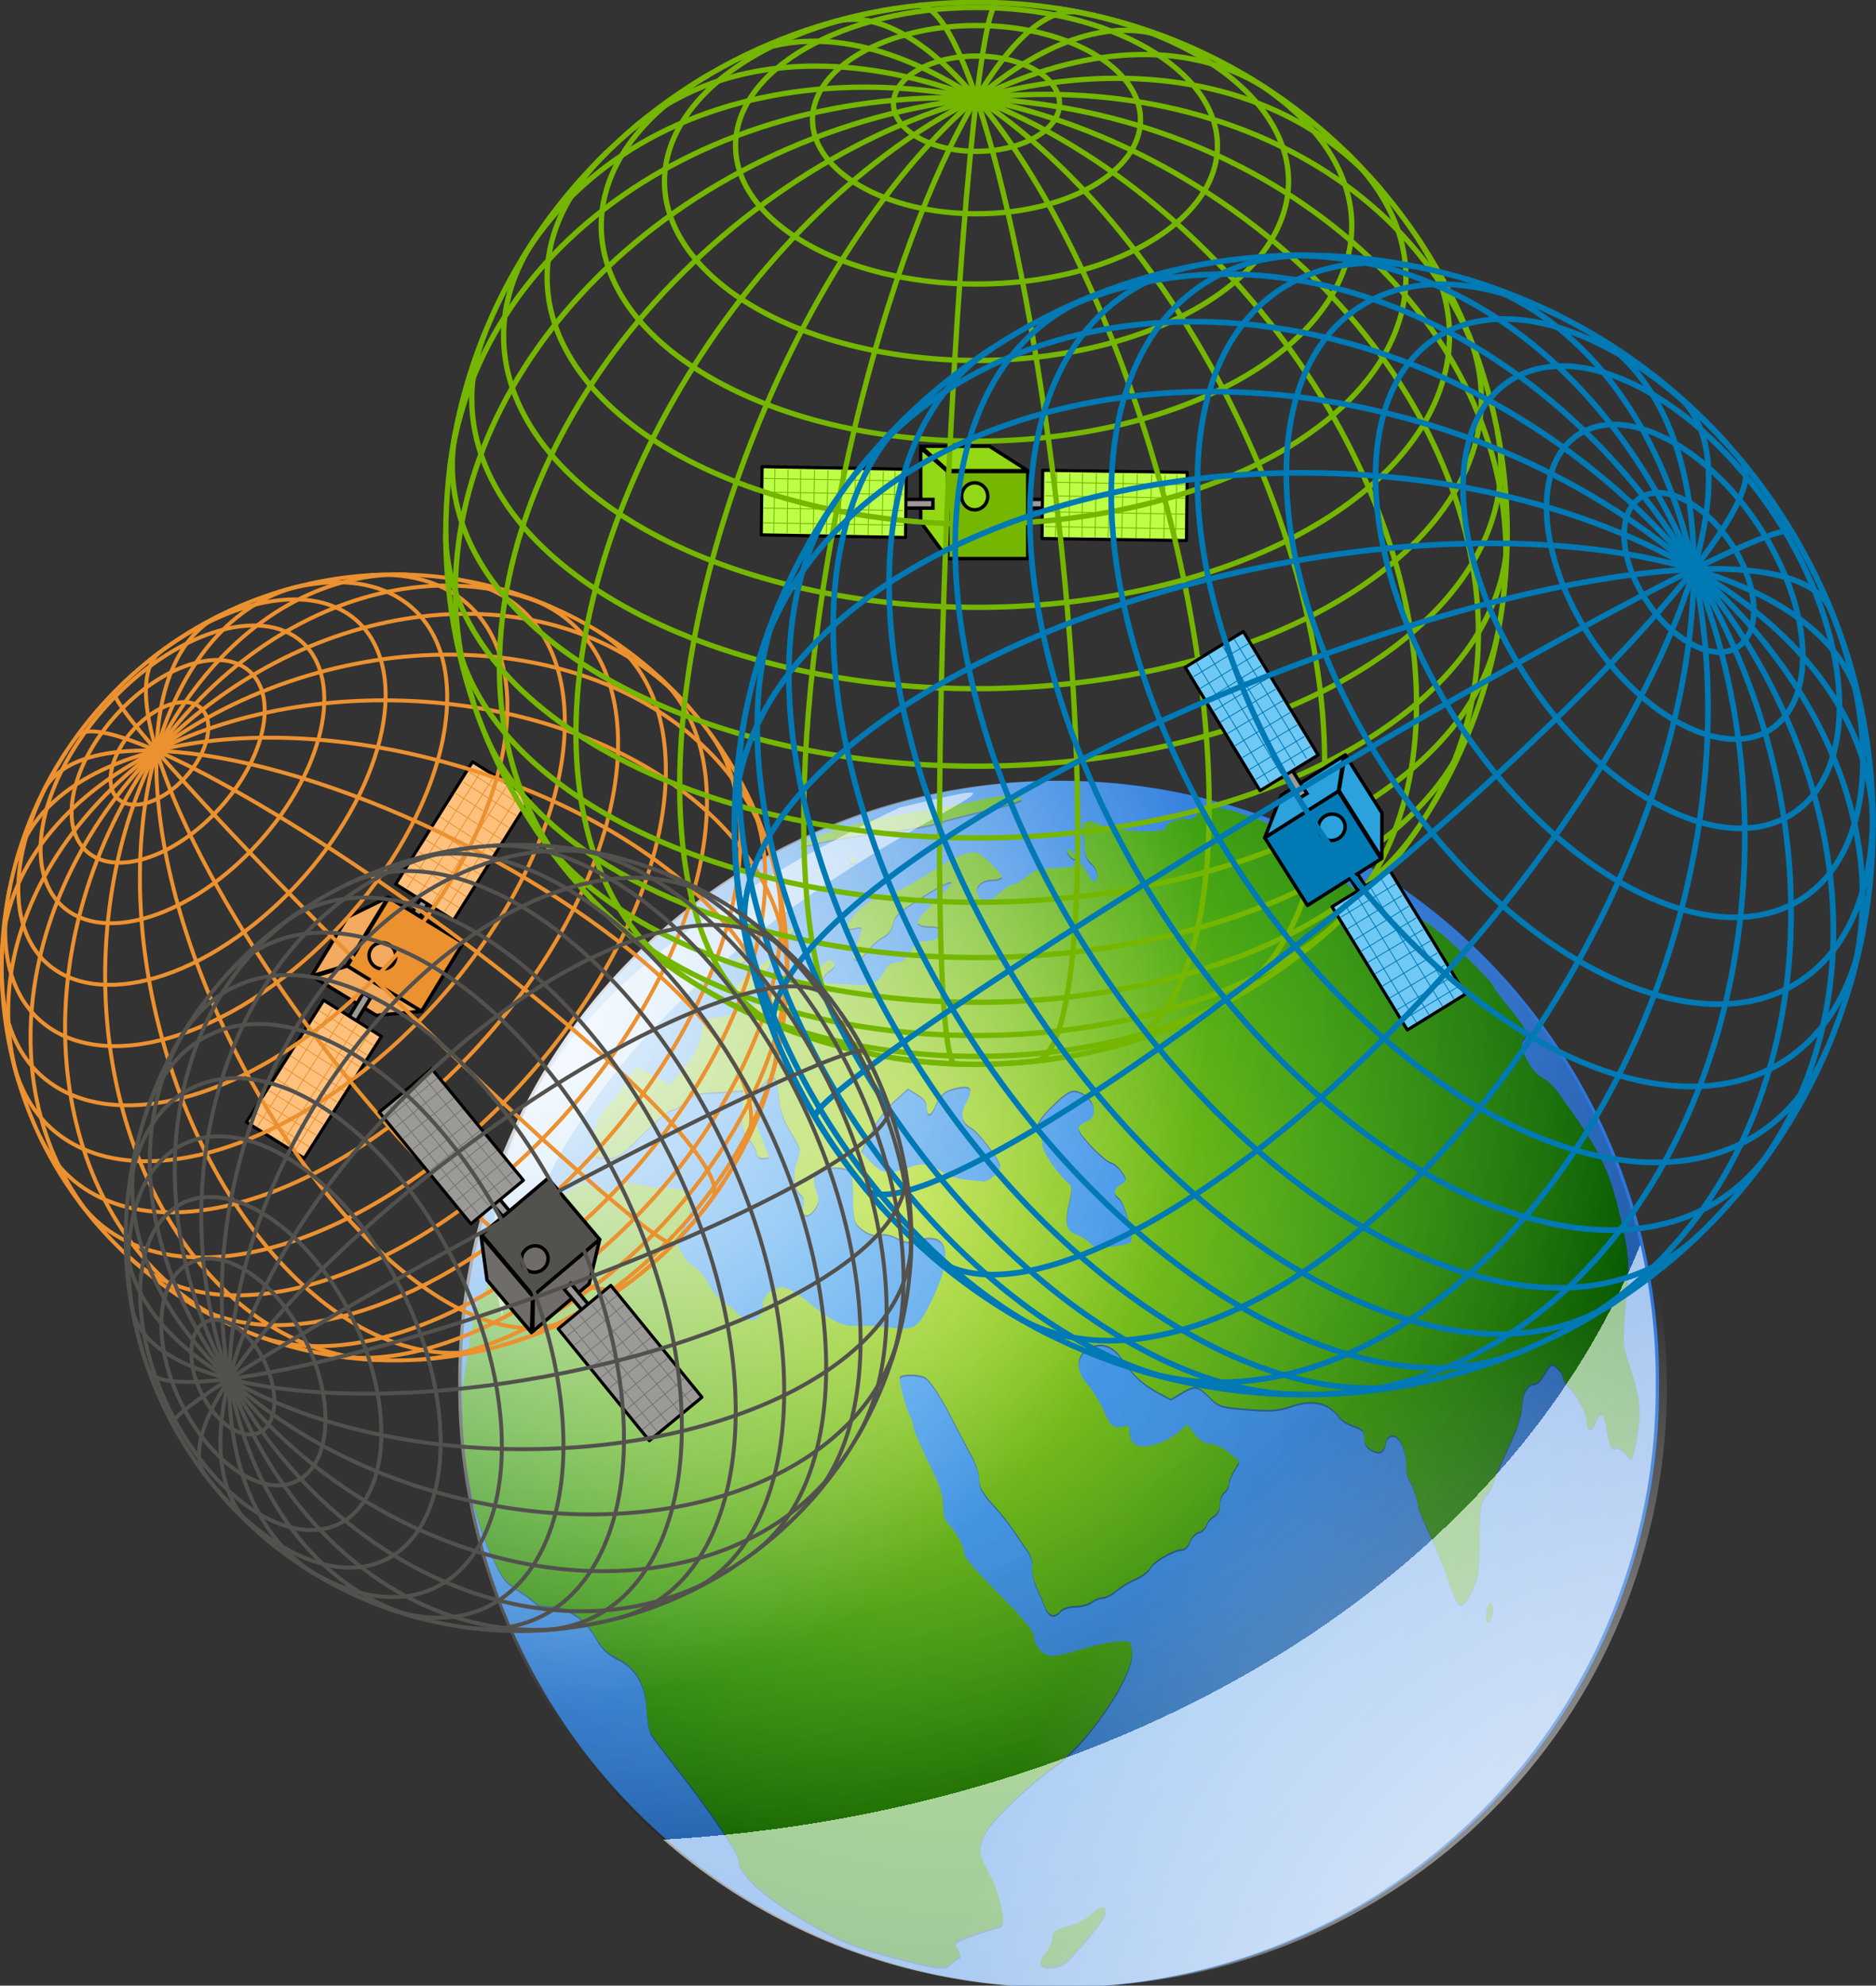 <svg xmlns="http://www.w3.org/2000/svg" viewBox="0 0 388.72 411.19"><rect x="0" y="0" width="388.72" height="411.19" fill="#333333" stroke="none"/><defs><radialGradient id="e" gradientUnits="userSpaceOnUse" cy="1677" cx="-90.184" gradientTransform="matrix(.467 1.46 -1.395 .446 2272.6 931.38)" r="199.13"><stop stop-color="#fff" offset="0"/><stop stop-opacity="0" stop-color="#fff" offset="1"/></radialGradient><radialGradient id="d" gradientUnits="userSpaceOnUse" cy="1673.2" cx="5.839" gradientTransform="matrix(-.109 1.475 -1.93 -.142 3255.9 1823.6)" r="199.13"><stop stop-opacity="0" stop-color="#fff" offset="0"/><stop stop-opacity="0" stop-color="#fff" offset=".5"/><stop stop-opacity=".216" offset="1"/><stop stop-opacity=".592" stop-color="#fff" offset="1"/></radialGradient><radialGradient id="c" gradientUnits="userSpaceOnUse" cy="1679.7" cx="13.846" gradientTransform="matrix(.199 1.196 -1.183 .197 1996.7 1257.6)" r="199.13"><stop stop-color="#fff" offset="0"/><stop stop-opacity="0" stop-color="#fff" offset="1"/></radialGradient><radialGradient id="b" gradientUnits="userSpaceOnUse" cy="1808.1" cx="65.333" gradientTransform="matrix(.5 1.467 -1.254 .427 2324.4 828.3)" r="195.95"><stop stop-color="#b0dc18" offset="0"/><stop stop-color="#3ea20c" offset=".562"/><stop stop-color="#006900" offset="1"/></radialGradient><radialGradient id="a" gradientUnits="userSpaceOnUse" cy="1737" cx="127.84" gradientTransform="matrix(1.105 1.228 -.868 .781 1473.1 172.79)" r="199.63"><stop stop-color="#41a0ee" offset="0"/><stop stop-color="#378be4" offset=".644"/><stop stop-color="#2d77db" offset="1"/></radialGradient></defs><path d="M399.58 1737.5a199.14 199.14 0 11-398.27 0 199.14 199.14 0 11398.27 0z" transform="translate(94.83 -795.837) scale(.623)" fill-rule="evenodd" fill="url(#a)"/><path d="M197.05 406.9c.48-.498 1.203-.996 1.596-1.12.523-.188.48-.686-.144-1.684-.722-1.121-.729-1.433-.018-1.87.71-.498 5.827-2.18 8.718-2.99 1.409-.374.194-6.295-2.262-10.969-2.1-4.05-2.162-4.3-1.415-6.855.592-1.994 2.076-3.926 6.145-7.852 2.954-2.867 6.824-6.108 8.607-7.292 6.618-4.238 16.726-18.945 16.321-23.806-.187-2.306-.224-2.306-2.686-2.181-2.524.187-4.013.498-10.395 2.368-2.68.748-3.851.81-4.81.312-1.49-.81-2.556-2.556-2.556-4.238 0-.686-3.066-4.238-7.167-8.289-3.938-3.926-7.167-7.603-7.167-8.226 0-1.496-1.589-4.55-3.147-6.107-.829-.81-1.215-2.057-1.215-3.927 0-1.744-.648-4.05-1.807-6.356-2.616-5.36-4.422-9.535-4.422-10.22 0-.375-.25-1.122-.553-1.746-.977-1.932-2.523-7.79-2.19-8.35.442-.686 3.815-.686 5.21.062 1.182.685 3.432 4.175 6.392 10.033.96 1.87 2.43 4.674 3.278 6.232.848 1.496 1.545 3.677 1.558 4.861.012 1.496.692 2.742 2.686 4.986 1.47 1.558 3.502 4.113 4.518 5.609 1.016 1.558 2.35 3.49 2.96 4.362.611.935.991 2.368.842 3.178s.236 2.68.853 4.051 1.421 3.303 1.789 4.238c.748 1.932 2.007 2.244 3.19.81.43-.56 1.796-.997 3.042-.997 1.24 0 2.804-.436 3.471-.935.66-.498 1.695-.872 2.287-.872s1.876-.686 2.848-1.496 2.792-1.932 4.045-2.43c1.259-.561 2.593-1.558 2.979-2.306.735-1.371 4.923-3.74 6.562-3.74.536 0 1.253-.747 1.59-1.62.336-.935 1.165-1.807 1.832-1.932.673-.187 1.39-.872 1.595-1.495.206-.686.916-1.496 1.577-1.87.76-.374 1.202-1.309 1.202-2.43 0-.935.424-2.12.935-2.493.517-.436.935-1.184.935-1.745 0-.499.492-1.745 1.09-2.742l1.091-1.87-2.181-1.807c-1.197-.997-2.929-1.807-3.845-1.807-1.128 0-2.181-.686-3.24-2.057l-1.571-1.994-1.446 1.37c-.792.749-2.48 1.808-3.752 2.307-4.2 1.745-6.712.997-6.712-1.995 0-1.246-.236-1.495-1.402-1.184-1.944.499-2.574-.062-4.113-3.552-.729-1.683-2.169-3.988-3.203-5.172-2.904-3.303-2.33-6.856 1.29-8.04 2.237-.685 4.206.25 6.095 2.992 2.243 3.24 4.007 4.86 7.304 6.668l2.542 1.37 2.132-1.246c2.848-1.744 3.377-1.682 5.84.748 1.993 1.995 2.392 2.12 7.932 2.555 4.556.374 6.444.25 8.625-.498 4.843-1.745 8.108-.997 10.433 2.181.43.561 1.757 1.371 2.96 1.807 1.789.561 2.175.997 2.175 2.43 0 1.185.48 1.933 1.57 2.556 1.714.872 2.53.436 2.898-1.558.125-.686.692-1.371 1.272-1.433 1.402-.312 2.985 2.866 2.985 5.92 0 1.371.193 2.617.43 2.867.536.56 2.044 4.798 2.056 5.858.007.374 1.047 2.929 2.312 5.609s3.048 7.104 3.958 9.846c1.022 3.054 1.994 4.986 2.53 4.986.48 0 1.54-1.434 2.362-3.116 1.309-2.742 1.508-4.113 1.558-10.657.056-6.73.2-7.665 1.464-9.223.773-.997 1.403-2.057 1.403-2.368s.94-2.618 2.081-5.11c2.935-6.295 3.69-8.476 3.87-11.156.168-2.555 1.172-4.175 2.562-4.175.486 0 1.464-.998 2.18-2.244 1.24-2.119 1.36-2.119 2.475-1.122.642.561 1.165 1.434 1.165 1.87 0 .498.623 1.496 1.384 2.243 1.813 1.808 3.602 5.36 3.602 7.167 0 1.87 1.128 1.807 1.87-.124.878-2.306 1.707-1.932 2.174 1.059.642 4.113.929 4.799 1.914 4.425.51-.187 1.427.311 2.1 1.121 1.427 1.745 1.589 1.496 2.511-4.424.742-4.799.418-7.541-1.639-13.648-1.62-4.861-1.608-4.425-.48-17.637.318-3.74.113-6.107-.953-10.906-2.711-12.277-4.17-15.33-13.586-28.355-.779-1.122-2.212-2.369-3.178-2.867-2.237-1.06-5.054-6.668-3.933-7.79 1.234-1.184.873-2.057-2.692-6.42-1.882-2.305-3.427-4.362-3.427-4.61 0-.686-7.996-8.726-11.174-11.218-4.469-3.553-9.566-6.357-10.838-6.045-1.626.436-3.558-.374-6.936-2.992-1.59-1.184-3.783-2.617-4.886-3.116-1.097-.56-2.48-1.807-3.066-2.867-.66-1.121-2.175-2.305-3.957-3.116-1.776-.747-2.923-1.745-3.222-2.492-.449-1.184-5.048-3.054-7.416-3.677-.748-.25-2.07-.873-4.076-1.247-2.991-.56-4.369-.997-5.964 1.247-.43.623-1.265.997-1.888.81-1.521-.374-4.506.81-4.506 1.807 0 1.309-10.912.81-13.468-.56-2.642-1.434-4.262-.749-3.683 1.495.237.935.418 2.555.4 3.49-.02 1.06.473 2.243 1.19 2.804 1.346 1.122 1.888 3.366.934 3.864-.33.125-.89-.25-1.246-.935-1.228-2.43-1.664-2.866-2.393-2.368-.405.25-2.512.499-4.674.561-3.166.125-4.3.499-5.808 1.745-1.035.873-2.269 1.62-2.749 1.62-.473 0-1.82.81-2.991 1.87-2.418 2.119-3.048 2.243-4.163.872-1.352-1.62.044-3.614 2.555-3.676 1.172 0 2.131-.312 2.131-.686 0-.312-1.171-1.683-2.605-2.991-2.48-2.244-2.723-2.306-4.985-1.683-1.309.374-4.761 2.181-7.678 4.113-2.911 1.932-6.136 3.677-7.164 3.864-2.937.56-6.239 2.43-8.023 4.55-2.067 2.43-2.091 3.365-.079 2.866 1.812-.498 1.892-.125.623 2.93-.514 1.246-.934 2.554-.934 2.866 0 1.309 1.825.623 3.122-1.247.736-.997 2.12-2.243 3.075-2.742a3.918 3.918 0 002.113-2.804c.354-1.745 1.03-2.368 6.721-5.92 2.952-1.87 5.064-2.867 5.37-2.556.187.187-1.403 1.995-3.534 4.051-2.135 2.057-3.7 4.051-3.481 4.363.219.374 1.363.685 2.54.685 1.689 0 2.144.25 2.144 1.184 0 1.247-1.153 1.932-3.415 1.932-.99 0-1.85.686-2.732 2.181-.927 1.558-1.724 2.182-2.85 2.182-1.11 0-1.846.498-2.544 1.87-1.216 2.367-2.911 3.053-6.874 2.741-1.696-.124-3.714-.249-4.485-.249-.771 0-1.402-.436-1.402-.873 0-.498.63-1.308 1.402-1.807 1.154-.81 1.26-1.122.595-1.807-.67-.686-1.146-.436-2.804 1.433-1.453 1.683-2.662 2.368-4.432 2.618-1.339.187-3.162 1.06-4.05 1.87-2.325 2.18-9.824 5.483-12.781 5.67-2.442.125-2.54.187-2.963 2.68-.533 3.116-1.69 5.297-4.545 8.6l-2.176 2.493-3.423-1.87c-1.882-.997-3.534-1.682-3.67-1.557-.136.187-1.029 1.558-1.984 3.116-.955 1.495-2.371 3.365-3.147 4.113-2.503 2.368-3.958 5.92-3.57 8.85.343 2.554.392 2.617 2.808 2.617 2.249 0 2.882-.437 7.385-4.986 2.71-2.742 5.406-4.986 5.994-4.986.587 0 1.873-.81 2.857-1.745 1.422-1.37 2.452-1.745 5.02-1.87 1.776-.062 4.07-.186 5.1-.31l1.869-.125-.212 4.05c-.188 3.677-.04 4.3 1.403 6.045.887 1.06 1.613 2.369 1.613 2.93s.518.997 1.247.997c.685 0 1.246-.125 1.246-.25 0-.062-.701-1.932-1.558-3.988-2.053-5.11-2.037-8.226.055-10.72 2.434-2.866 3.14-2.492 3.563 2.057.28 2.992.9 4.861 2.53 7.541 2.12 3.552 2.142 3.677 1.257 6.17-.986 2.804-.676 5.484.764 6.73.621.499.796 1.309.534 2.493-.492 2.244 1.101 2.493 2.492.374.77-1.184.806-1.807.206-3.428-1.2-3.178-.002-4.985 3.334-5.048 3.864 0 4.273.561 4.273 6.17 0 3.615.256 5.11.983 5.858 1.626 1.62 3.351 2.306 4.714 1.87.765-.25 2.129.062 3.353.685 1.786.997 2.408 1.06 4.605.374 6.34-1.87 7.275 3.49 2.32 13.337-2.496 4.985-3.35 5.484-7.995 4.923-2.161-.312-5.275-.436-6.918-.374-3.327.187-5.271-.748-10.902-5.36-1.812-1.433-3.924-2.617-4.691-2.617-2.2 0-4.165 1.683-4.165 3.615 0 3.303-2.782 4.3-5.171 1.807-.755-.81-2.14-1.932-3.079-2.493-.938-.623-2.288-2.243-2.999-3.614-.71-1.434-2.1-2.992-3.086-3.615-.987-.56-2.2-2.056-2.696-3.303-.846-2.119-.811-2.43.567-4.674 1.871-3.054 2.002-6.73.272-7.665-.68-.374-2.292-.623-3.584-.623-1.291.062-3.691-.25-5.333-.624-2.06-.56-3.225-.56-3.76-.124-2.017 1.682-3.995 1.932-6.238.685l-2.214-1.184-3.221 2.181c-3.632 2.43-4.795 3.74-6.806 7.728-1.436 2.804-3.492 4.986-4.803 4.986-1.102.062-4.214 4.611-6.78 10.033-.573 1.184-1.422 4.986-1.888 8.413s-1.377 8.164-1.442 10.595c-.28 10.407 1.412 23.058 5.73 32.593 2.405 5.297 2.819 5.983 5.787 7.915 1.784 1.122 3.43 2.368 3.66 2.742s1.563.685 2.963.685c3.548 0 7.26 2.493 9.38 6.232 1.271 2.306 2.458 3.428 4.752 4.612 3.814 1.932 5.716 5.422 5.946 10.906.086 2.057.553 4.238 1.037 4.923s2.985 3.989 5.556 7.292c7.243 9.348 12.464 17.138 12.464 18.633 0 3.179 7.005 8.975 18.095 14.895 3.739 2.056 7.811 3.49 13.71 5.048 9.398 2.43 10.906 2.617 12.165 1.37zm28.973-149.006c-.474-.561-1.795-1.434-2.942-1.87-2.318-.997-2.548-2.181-1.402-7.167.505-2.18.461-2.929-.18-3.427-2.138-1.683-5.478-6.544-5.478-7.977 0-.935-.28-1.807-.624-1.994-1.452-.935-.448-3.179 2.805-6.295 2.655-2.555 3.739-3.178 4.83-2.929 3.664.873 5.048 5.235 2.025 6.42-.854.31-1.546.934-1.533 1.37.037 1.184 5.104 6.481 6.65 6.98.722.187 1.807 1.122 2.405 2.057 1.047 1.62 1.04 1.682-.262 2.555-1.576 1.06-1.695 1.87-.399 2.866 1.172.81 3.148 8.351 2.394 9.1-.3.31-2.094.747-3.983.934-2.792.374-3.608.25-4.306-.623zm-26.075-13.274c-1.47-.125-3.683-.935-4.917-1.745-2.555-1.745-3.849-1.808-7.363-.561-3.707 1.308-4.84 1.122-7.157-1.247l-2.103-2.18 2.04-4.052c1.212-2.43 3.193-5.11 4.878-6.543l2.837-2.555 1.934 1.184c1.188.685 1.933 1.62 1.933 2.43 0 2.244.82 2.244 1.736.063 1.103-2.618 2.044-3.366 4.96-3.927 2.7-.436 3.005.312 1.372 3.49-1.147 2.181-.773 3.802 1.134 4.861 1.583.873 6.064 6.793 6.064 7.977s-2.356 3.303-3.584 3.179c-.598-.063-2.293-.25-3.764-.374zm20.061 162.592c1.652-.685 9.086-9.534 9.099-10.843.006-1.496-.823-1.371-3.135.56-1.09.935-3.29 2.057-4.88 2.431-2.517.623-2.916.935-3.097 2.555-.112.997-.773 2.368-1.464 3.116s-1.078 1.683-.848 2.057c.467.748 2.555.81 4.325.124zm89.249-72.727c.355-1.433-.025-2.742-.599-2.119-.635.748-.972 3.74-.423 3.74.342 0 .797-.748 1.022-1.621zM155.938 205.42c1.403-.934 3.999-5.172 3.999-6.606 0-.311-1.683.748-3.74 2.369-3.533 2.804-4.284 3.926-3.323 4.86.645.624 1.367.5 3.064-.623zm-.987-6.73c1.081-1.184 1.22-1.558.53-1.558-.515 0-1.594.685-2.4 1.558-1.08 1.122-1.218 1.558-.528 1.558.514 0 1.594-.748 2.398-1.558zm9.696-6.42c-.425-.435-4.087 3.366-4.087 4.239 0 .249 1.015-.499 2.257-1.683 1.24-1.184 2.064-2.306 1.83-2.555zm12.74-13.834c0-.374-.28-.623-.624-.623s-.623.249-.623.623c0 .311.28.623.623.623s.624-.312.624-.623zm44.867-1.558c-.436-.561-.94-.873-1.109-.686-.174.187.05.748.486 1.309.443.499.941.81 1.116.623.168-.187-.05-.748-.493-1.246zm-51.411-2.306c2.573-.623 6.942-1.246 15.58-2.368 2.742-.312 6.248-.997 7.787-1.496 1.546-.498 6.102-1.683 10.127-2.617 4.033-.935 7.323-1.932 7.323-2.182 0-.934-4.213-.997-7.765-.124-2.038.498-5.964 1.309-8.725 1.745-15.486 2.493-22.227 4.175-27.443 6.855-3.197 1.62-3.14 1.62 3.116.187z" opacity=".369"/><path d="M107.69 1950.9c.77-.8 1.93-1.6 2.56-1.8.84-.3.77-1.1-.23-2.7-1.16-1.8-1.17-2.3-.03-3 1.14-.8 9.35-3.5 13.99-4.8 2.26-.6.31-10.1-3.63-17.6-3.37-6.5-3.47-6.9-2.27-11 .95-3.2 3.33-6.3 9.86-12.6 4.74-4.6 10.95-9.8 13.81-11.7 10.62-6.8 26.84-30.4 26.19-38.2-.3-3.7-.36-3.7-4.31-3.5-4.05.3-6.44.8-16.68 3.8-4.3 1.2-6.18 1.3-7.72.5-2.39-1.3-4.1-4.1-4.1-6.8 0-1.1-4.92-6.8-11.5-13.3-6.32-6.3-11.5-12.2-11.5-13.2 0-2.4-2.55-7.3-5.05-9.8-1.33-1.3-1.95-3.3-1.95-6.3 0-2.8-1.04-6.5-2.9-10.2-4.197-8.6-7.096-15.3-7.096-16.4 0-.6-.399-1.8-.886-2.8-1.569-3.1-4.049-12.5-3.514-13.4.709-1.1 6.121-1.1 8.358.1 1.898 1.1 5.508 6.7 10.258 16.1 1.54 3 3.9 7.5 5.26 10 1.36 2.4 2.48 5.9 2.5 7.8.02 2.4 1.11 4.4 4.31 8 2.36 2.5 5.62 6.6 7.25 9 1.63 2.5 3.77 5.6 4.75 7 .98 1.5 1.59 3.8 1.35 5.1s.38 4.3 1.37 6.5 2.28 5.3 2.87 6.8c1.2 3.1 3.22 3.6 5.12 1.3.69-.9 2.88-1.6 4.88-1.6 1.99 0 4.5-.7 5.57-1.5 1.06-.8 2.72-1.4 3.67-1.4s3.01-1.1 4.57-2.4 4.48-3.1 6.49-3.9c2.02-.9 4.16-2.5 4.78-3.7 1.18-2.2 7.9-6 10.53-6 .86 0 2.01-1.2 2.55-2.6.54-1.5 1.87-2.9 2.94-3.1 1.08-.3 2.23-1.4 2.56-2.4.33-1.1 1.47-2.4 2.53-3 1.22-.6 1.93-2.1 1.93-3.9 0-1.5.68-3.4 1.5-4 .83-.7 1.5-1.9 1.5-2.8 0-.8.79-2.8 1.75-4.4l1.75-3-3.5-2.9c-1.92-1.6-4.7-2.9-6.17-2.9-1.81 0-3.5-1.1-5.2-3.3l-2.52-3.2-2.32 2.2c-1.27 1.2-3.98 2.9-6.02 3.7-6.74 2.8-10.77 1.6-10.77-3.2 0-2-.38-2.4-2.25-1.9-3.12.8-4.13-.1-6.6-5.7-1.17-2.7-3.48-6.4-5.14-8.3-4.66-5.3-3.74-11 2.07-12.9 3.59-1.1 6.75.4 9.78 4.8 3.6 5.2 6.43 7.8 11.72 10.7l4.08 2.2 3.42-2c4.57-2.8 5.42-2.7 9.37 1.2 3.2 3.2 3.84 3.4 12.73 4.1 7.31.6 10.34.4 13.84-.8 7.77-2.8 13.01-1.6 16.74 3.5.69.9 2.82 2.2 4.75 2.9 2.87.9 3.49 1.6 3.49 3.9 0 1.9.77 3.1 2.52 4.1 2.75 1.4 4.06.7 4.65-2.5.2-1.1 1.11-2.2 2.04-2.3 2.25-.5 4.79 4.6 4.79 9.5 0 2.2.31 4.2.69 4.6.86.9 3.28 7.7 3.3 9.4.01.6 1.68 4.7 3.71 9s4.89 11.4 6.35 15.8c1.64 4.9 3.2 8 4.06 8 .77 0 2.47-2.3 3.79-5 2.1-4.4 2.42-6.6 2.5-17.1.09-10.8.32-12.3 2.35-14.8 1.24-1.6 2.25-3.3 2.25-3.8s1.51-4.2 3.34-8.2c4.71-10.1 5.92-13.6 6.21-17.9.27-4.1 1.88-6.7 4.11-6.7.78 0 2.35-1.6 3.5-3.6 1.99-3.4 2.18-3.4 3.97-1.8 1.03.9 1.87 2.3 1.87 3 0 .8 1 2.4 2.22 3.6 2.91 2.9 5.78 8.6 5.78 11.5 0 3 1.81 2.9 3-.2 1.41-3.7 2.74-3.1 3.49 1.7 1.03 6.6 1.49 7.7 3.07 7.1.82-.3 2.29.5 3.37 1.8 2.29 2.8 2.55 2.4 4.03-7.1 1.19-7.7.67-12.1-2.63-21.9-2.6-7.8-2.58-7.1-.77-28.3.51-6 .18-9.8-1.53-17.5-4.35-19.7-6.69-24.6-21.8-45.5-1.25-1.8-3.55-3.8-5.1-4.6-3.59-1.7-8.11-10.7-6.31-12.5 1.98-1.9 1.4-3.3-4.32-10.3-3.02-3.7-5.5-7-5.5-7.4 0-1.1-12.83-14-17.93-18-7.17-5.7-15.35-10.2-17.39-9.7-2.61.7-5.71-.6-11.13-4.8-2.55-1.9-6.07-4.2-7.84-5-1.76-.9-3.98-2.9-4.92-4.6-1.06-1.8-3.49-3.7-6.35-5-2.85-1.2-4.69-2.8-5.17-4-.72-1.9-8.1-4.9-11.9-5.9-1.2-.4-3.32-1.4-6.54-2-4.8-.9-7.01-1.6-9.57 2-.69 1-2.03 1.6-3.03 1.3-2.44-.6-7.23 1.3-7.23 2.9 0 2.1-17.51 1.3-21.61-.9-4.24-2.3-6.84-1.2-5.91 2.4.38 1.5.67 4.1.64 5.6-.03 1.7.76 3.6 1.91 4.5 2.16 1.8 3.03 5.4 1.5 6.2-.53.2-1.43-.4-2-1.5-1.97-3.9-2.67-4.6-3.84-3.8-.65.4-4.03.8-7.5.9-5.08.2-6.9.8-9.32 2.8-1.66 1.4-3.64 2.6-4.41 2.6-.76 0-2.92 1.3-4.8 3-3.88 3.4-4.89 3.6-6.68 1.4-2.17-2.6.07-5.8 4.1-5.9 1.88 0 3.42-.5 3.42-1.1 0-.5-1.88-2.7-4.18-4.8-3.98-3.6-4.37-3.7-8-2.7-2.1.6-7.64 3.5-12.32 6.6-4.671 3.1-9.846 5.9-11.496 6.2-4.712.9-10.01 3.9-12.874 7.3-3.316 3.9-3.355 5.4-.126 4.6 2.907-.8 3.036-.2 1 4.7-.825 2-1.5 4.1-1.5 4.6 0 2.1 2.93 1 5.011-2 1.181-1.6 3.401-3.6 4.934-4.4 1.78-.9 3.006-2.5 3.39-4.5.568-2.8 1.654-3.8 10.785-9.5 4.736-3 8.126-4.6 8.616-4.1.3.3-2.25 3.2-5.67 6.5-3.426 3.3-5.937 6.5-5.586 7 .351.6 2.187 1.1 4.076 1.1 2.71 0 3.44.4 3.44 1.9 0 2-1.85 3.1-5.479 3.1-1.59 0-2.968 1.1-4.384 3.5-1.487 2.5-2.767 3.5-4.573 3.5-1.783 0-2.963.8-4.082 3-1.952 3.8-4.672 4.9-11.031 4.4-2.721-.2-5.959-.4-7.197-.4-1.237 0-2.25-.7-2.25-1.4 0-.8 1.013-2.1 2.25-2.9 1.852-1.3 2.021-1.8.956-2.9-1.075-1.1-1.84-.7-4.5 2.3-2.331 2.7-4.272 3.8-7.112 4.2-2.148.3-5.073 1.7-6.5 3-3.729 3.5-15.762 8.8-20.508 9.1-3.918.2-4.075.3-4.753 4.3-.856 5-2.713 8.5-7.293 13.8l-3.492 4-5.493-3c-3.02-1.6-5.67-2.7-5.889-2.5-.218.3-1.65 2.5-3.183 5-1.533 2.4-3.805 5.4-5.05 6.6-4.016 3.8-6.352 9.5-5.73 14.2.551 4.1.631 4.2 4.507 4.2 3.608 0 4.625-.7 11.85-8 4.348-4.4 8.675-8 9.618-8 .942 0 3.005-1.3 4.584-2.8 2.283-2.2 3.935-2.8 8.055-3 2.851-.1 6.533-.3 8.183-.5l3-.2-.339 6.5c-.303 5.9-.064 6.9 2.25 9.7 1.424 1.7 2.589 3.8 2.589 4.7s.831 1.6 2 1.6c1.1 0 2-.2 2-.4 0-.1-1.125-3.1-2.5-6.4-3.294-8.2-3.268-13.2.089-17.2 3.905-4.6 5.037-4 5.717 3.3.448 4.8 1.444 7.8 4.058 12.1 3.402 5.7 3.439 5.9 2.019 9.9-1.582 4.5-1.086 8.8 1.226 10.8.996.8 1.276 2.1.856 4-.79 3.6 1.767 4 3.999.6 1.234-1.9 1.294-2.9.331-5.5-1.927-5.1-.003-8 5.349-8.1 6.2 0 6.856.9 6.856 9.9 0 5.8.411 8.2 1.578 9.4 2.609 2.6 5.378 3.7 7.565 3 1.227-.4 3.415.1 5.38 1.1 2.865 1.6 3.863 1.7 7.389.6 10.174-3 11.674 5.6 3.724 21.4-4.007 8-5.376 8.8-12.83 7.9-3.468-.5-8.464-.7-11.101-.6-5.339.3-8.458-1.2-17.494-8.6-2.908-2.3-6.296-4.2-7.527-4.2-3.531 0-6.684 2.7-6.684 5.8 0 5.3-4.463 6.9-8.297 2.9-1.212-1.3-3.434-3.1-4.94-4-1.505-1-3.671-3.6-4.812-5.8-1.141-2.3-3.37-4.8-4.953-5.8-1.583-.9-3.529-3.3-4.325-5.3-1.358-3.4-1.302-3.9.909-7.5 3.003-4.9 3.213-10.8.436-12.3-1.09-.6-3.677-1-5.75-1-2.072.1-5.923-.4-8.557-1-3.307-.9-5.175-.9-6.033-.2-3.237 2.7-6.411 3.1-10.01 1.1l-3.553-1.9-5.17 3.5c-5.827 3.9-7.693 6-10.92 12.4-2.304 4.5-5.603 8-7.707 8-1.768.1-6.761 7.4-10.88 16.1-.918 1.9-2.281 8-3.028 13.5s-2.21 13.1-2.315 17c-.45 16.7 2.267 37 9.196 52.3 3.858 8.5 4.522 9.6 9.285 12.7 2.862 1.8 5.505 3.8 5.873 4.4s2.508 1.1 4.755 1.1c5.692 0 11.65 4 15.052 10 2.038 3.7 3.942 5.5 7.623 7.4 6.12 3.1 9.173 8.7 9.543 17.5.137 3.3.886 6.8 1.664 7.9s4.789 6.4 8.914 11.7c11.622 15 20 27.5 20 29.9 0 5.1 11.24 14.4 29.036 23.9 5.999 3.3 12.534 5.6 22 8.1 15.08 3.9 17.5 4.2 19.52 2.2zm46.49-239.1c-.76-.9-2.88-2.3-4.72-3-3.72-1.6-4.09-3.5-2.25-11.5.81-3.5.74-4.7-.29-5.5-3.43-2.7-8.79-10.5-8.79-12.8 0-1.5-.45-2.9-1-3.2-2.33-1.5-.72-5.1 4.5-10.1 4.26-4.1 6-5.1 7.75-4.7 5.88 1.4 8.1 8.4 3.25 10.3-1.37.5-2.48 1.5-2.46 2.2.06 1.9 8.19 10.4 10.67 11.2 1.16.3 2.9 1.8 3.86 3.3 1.68 2.6 1.67 2.7-.42 4.1-2.53 1.7-2.72 3-.64 4.6 1.88 1.3 5.05 13.4 3.84 14.6-.48.5-3.36 1.2-6.39 1.5-4.48.6-5.79.4-6.91-1zm-41.84-21.3c-2.36-.2-5.91-1.5-7.89-2.8-4.1-2.8-6.176-2.9-11.816-.9-5.947 2.1-7.765 1.8-11.483-2l-3.375-3.5 3.274-6.5c1.944-3.9 5.123-8.2 7.827-10.5l4.552-4.1 3.103 1.9c1.906 1.1 3.102 2.6 3.102 3.9 0 3.6 1.316 3.6 2.786.1 1.77-4.2 3.28-5.4 7.96-6.3 4.33-.7 4.82.5 2.2 5.6-1.84 3.5-1.24 6.1 1.82 7.8 2.54 1.4 9.73 10.9 9.73 12.8s-3.78 5.3-5.75 5.1c-.96-.1-3.68-.4-6.04-.6zm32.19 260.9c2.65-1.1 14.58-15.3 14.6-17.4.01-2.4-1.32-2.2-5.03.9-1.75 1.5-5.28 3.3-7.83 3.9-4.04 1-4.68 1.5-4.97 4.1-.18 1.6-1.24 3.8-2.35 5s-1.73 2.7-1.36 3.3c.75 1.2 4.1 1.3 6.94.2zm143.21-116.7c.57-2.3-.04-4.4-.96-3.4-1.02 1.2-1.56 6-.68 6 .55 0 1.28-1.2 1.64-2.6zM41.72 1627.6c2.252-1.5 6.417-8.3 6.417-10.6 0-.5-2.7 1.2-6 3.8-5.67 4.5-6.876 6.3-5.333 7.8 1.035 1 2.193.8 4.916-1zm-1.583-10.8c1.734-1.9 1.956-2.5.849-2.5-.825 0-2.557 1.1-3.849 2.5-1.733 1.8-1.955 2.5-.848 2.5.825 0 2.557-1.2 3.848-2.5zm15.558-10.3c-.682-.7-6.558 5.4-6.558 6.8 0 .4 1.629-.8 3.621-2.7 1.991-1.9 3.313-3.7 2.937-4.1zm20.442-22.2c0-.6-.45-1-1-1s-1 .4-1 1c0 .5.45 1 1 1s1-.5 1-1zm71.996-2.5c-.7-.9-1.51-1.4-1.78-1.1-.28.3.08 1.2.78 2.1.71.8 1.51 1.3 1.79 1 .27-.3-.08-1.2-.79-2zm-82.496-3.7c4.128-1 11.14-2 25-3.8 4.4-.5 10.026-1.6 12.496-2.4 2.48-.8 9.79-2.7 16.25-4.2 6.47-1.5 11.75-3.1 11.75-3.5 0-1.5-6.76-1.6-12.46-.2-3.27.8-9.57 2.1-14 2.8-24.85 4-35.667 6.7-44.036 11-5.13 2.6-5.037 2.6 5 .3z" fill="url(#b)" transform="translate(129.938 -808.9) scale(.623)"/><path d="M399.58 1737.5a199.14 199.14 0 11-398.27 0 199.14 199.14 0 11398.27 0z" transform="translate(94.144 -795.839) scale(.623)" fill-rule="evenodd" fill="url(#c)"/><path d="M399.58 1737.5a199.14 199.14 0 11-398.27 0 199.14 199.14 0 11398.27 0z" transform="translate(94.144 -795.839) scale(.623)" fill-rule="evenodd" fill="url(#d)"/><path d="M399.58 1737.5c0 110-89.21 199.2-199.14 199.2-109.92 0-199.13-89.2-199.13-199.2 0-109.9 89.212-199.1 199.13-199.1 109.93 0 199.14 89.2 199.14 199.1z" transform="rotate(-163.198 114.378 677.793) scale(.623)" fill-rule="evenodd" fill="url(#e)"/><path d="M186.35 167.254c58.285-14.003-67.825 18.731-82.331 105.4-13.021-55.878 49.204-89.457 82.331-105.4z" opacity=".561" fill-rule="evenodd" fill="#fff"/><g transform="rotate(-58.64 14.09 218.664) scale(.714)"><path d="M105.38 369.95h9.344v2.525h-9.597z" stroke="#000" fill="#9b9a96"/><rect ry="0" transform="matrix(1 .014 -.01 1 0 0)" height="19.786" width="41.908" y="359.91" x="115.37" stroke-linejoin="round" stroke="#000" stroke-linecap="round" stroke-width=".908" fill="#ffc17d"/><path stroke-linejoin="round" stroke="#000" stroke-linecap="round" fill="#eb9130" d="M84.162 361.87h23.234v25.254H84.162z"/><path d="M84.162 361.87l-7.829-6.819v21.467l7.829 10.607zM84.162 361.62h23.234l-11.112-7.071H76.333z" stroke-linejoin="round" stroke="#000" fill="#f1aa5e"/><path d="M70.525 369.95h9.344v2.525h-9.596z" stroke="#000" fill="#9b9a96"/><rect ry="0" transform="matrix(1 .018 -.012 1 0 0)" height="19.786" width="41.858" y="359.83" x="34.6" stroke-linejoin="round" stroke="#000" stroke-linecap="round" stroke-width=".908" fill="#ffc17d"/><path d="M95.781 369.066c0 2.162-1.696 3.915-3.788 3.915s-3.788-1.753-3.788-3.915 1.696-3.914 3.788-3.914 3.788 1.753 3.788 3.914z" stroke-linejoin="round" stroke="#000" stroke-linecap="round" fill="#f1aa5e"/><g stroke="#eb9130" stroke-width=".25" fill="#f1aa5e"><path d="M30.749 363.884l40.512.715M71.209 368.534l-40.502-.72M30.655 372.464l40.501.715M30.581 376.744l40.702.715M34.034 361.054l-.379 18.625M37.822 361.304l-.253 18.498M41.483 361.304l-.126 18.498M45.524 361.304l-.379 18.562M49.438 361.434l-.505 18.625M53.353 361.364l-.505 18.751M57.393 361.554l-.379 18.562M61.56 361.624l-.505 18.562M65.479 361.804L65.1 380.24M68.879 361.744l-.379 18.562"/></g><g stroke="#eb9130" stroke-width=".25" fill="#f1aa5e"><path d="M112.534 364.956l40.512.714M152.994 369.606l-40.502-.72M112.44 373.536l40.501.714M112.366 377.816l40.702.714M115.819 362.126l-.379 18.625M119.607 362.376l-.253 18.498M123.268 362.376l-.126 18.498M127.309 362.376l-.379 18.562M131.223 362.506l-.505 18.625M135.138 362.436l-.505 18.75M139.178 362.626l-.379 18.562M143.345 362.696l-.505 18.562M147.264 362.876l-.379 18.435M150.664 362.816l-.379 18.562"/></g></g><g stroke="#eb9130" fill="none"><path d="M139.695 257.466c-1.804 1.829-29.214-22.269-61.222-53.824s-56.495-58.618-54.692-60.448h0" stroke-width=".814"/><path d="M130.186 265.723c-9.632 7.136-39.132-16.357-65.888-52.472s-40.64-71.178-31.008-78.314h0" stroke-width=".814"/><path d="M118.121 273.13c-18.417 9.204-49.637-15.928-69.73-56.134s-21.454-80.26-3.036-89.465h0" stroke-width=".814"/><path d="M101.823 279.197c-26.929 6.858-57.75-22.893-68.843-66.45s1.745-84.426 28.673-91.284h0" stroke-width=".814"/><path d="M79.014 281.669c-33.075-1.108-58.667-38.423-57.163-83.345s29.537-80.44 62.611-79.333h0" stroke-width=".814"/><path d="M49.19 274.923c-33.126-14.454-45.408-59.569-27.433-100.765s59.402-62.875 92.529-48.421h0" stroke-width=".814"/><path d="M20.088 253.46C-3.89 225.636 4.274 179.294 38.322 149.952s81.088-30.575 105.066-2.752" stroke-width=".814"/><path d="M3.798 223.756c-10.02-33.34 16.751-70.855 59.796-83.793s86.063 3.602 96.084 36.941" stroke-width=".814"/><path d="M.399 197.607c1.021-30.508 38.266-54.02 83.188-52.516s80.511 27.454 79.49 57.962" stroke-width=".814"/><path d="M3.426 178.18c6.574-23.244 46.966-32.17 90.216-19.937s72.983 40.994 66.408 64.237" stroke-width=".814"/><path d="M9.01 163.806c7.243-14.424 45.677-9.764 85.844 10.407s66.857 48.216 59.613 62.64" stroke-width=".814"/><path d="M15.84 152.571c4.123-5.689 36.97 11.082 73.363 37.458s62.556 52.371 58.433 58.06" stroke-width=".814"/><g><path d="M149.782 244.98a82.386 82.386 0 01-17.177 18.88M161.352 217.216c-5.348 25.22-29.717 52.308-54.429 60.502-.29.096-.578.189-.867.28" stroke-width=".814"/><path d="M163.08 197.7c.834 25.767-21.929 59.64-50.848 75.657-8.83 4.89-17.583 7.713-25.442 8.2" stroke-width=".814"/><path d="M160.688 180.574c6.26 25.01-13.991 63.249-45.233 85.41-16.095 11.417-32.805 16.803-45.94 14.808" stroke-width=".814"/><path d="M155.169 165.238c11.116 23.262-5.926 64.037-38.064 91.074-22.138 18.624-46.704 26.543-63.378 20.43" stroke-width=".814"/><path d="M146.994 151.697c15.406 20.672 2.132 62.345-29.645 93.078-26.894 26.011-59.229 36.435-77.874 25.106" stroke-width=".814"/><path d="M136.505 140.13c19.07 17.35 10.01 58.367-20.237 91.614s-70.227 46.135-89.297 28.786h0" stroke-width=".814"/><path d="M124 130.779c22.033 13.388 17.519 52.238-10.082 86.774s-67.836 51.678-89.869 38.29a26.613 26.613 0 01-7.564-6.882" stroke-width=".814"/><path d="M109.749 123.917c24.205 8.875 24.465 44.071.58 78.617-23.886 34.544-62.873 55.356-87.079 46.482-6.736-2.469-11.85-7.12-14.943-13.594" stroke-width=".814"/><path d="M93.96 119.868c25.487 3.874 30.656 33.917 11.542 67.106-19.115 33.19-55.273 56.956-80.764 53.086-11.35-1.724-19.166-8.835-21.953-19.972" stroke-width=".814"/><path d="M76.686 119.102c25.732-1.6 35.876 21.664 22.657 51.962S54.55 227.219 28.817 228.82C11.835 229.877.944 219.969.394 202.962" stroke-width=".814"/><path d="M57.42 122.663c24.603-7.703 39.825 6.623 33.997 31.997-5.828 25.375-30.497 52.189-55.1 59.892-24.266 7.597-39.468-6.233-34.193-31.107" stroke-width=".814"/><path d="M30.87 136.8c20.126-16.114 41.353-16.982 47.412-1.94 6.06 15.041-5.342 40.298-25.467 56.411-20.125 16.114-41.352 16.982-47.412 1.94-3.855-9.57-.707-23.817 8.29-37.53" stroke-width=".814"/><path d="M62.663 133.027c8.658 7.877 4.545 26.498-9.186 41.592s-31.883 20.945-40.54 13.068-4.546-26.498 9.186-41.592 31.883-20.945 40.54-13.068z" stroke-width=".814"/><path d="M51.763 139.06c5.893 5.362 3.093 18.036-6.254 28.31s-21.702 14.257-27.595 8.896c-5.893-5.361-3.093-18.036 6.254-28.31s21.702-14.257 27.595-8.896z" stroke-width=".814"/><path d="M41.6 146.603c2.983 2.714 1.566 9.13-3.166 14.331-4.731 5.201-10.986 7.217-13.97 4.503s-1.566-9.131 3.166-14.332c4.731-5.201 10.986-7.217 13.97-4.502z" stroke-width=".814"/></g><path d="M136.505 140.13c33.247 30.247 35.68 81.72 5.433 114.967s-81.72 35.68-114.967 5.433-35.68-81.72-5.433-114.967 81.72-35.68 114.967-5.433z" stroke-width=".814"/></g><g transform="translate(134.838 -198.6) scale(.714)"><path d="M107.4 422.99h9.344v2.525h-9.596z" stroke="#000" fill="#9b9a96"/><rect ry="0" transform="matrix(1 .014 -.01 1 0 0)" height="19.786" width="41.908" y="412.9" x="117.89" stroke-linejoin="round" stroke="#000" stroke-linecap="round" stroke-width=".908" fill="#bdff48"/><path stroke-linejoin="round" stroke="#000" stroke-linecap="round" fill="#75b600" d="M86.182 414.91h23.234v25.254H86.182z"/><path d="M86.182 414.91l-7.829-6.819v21.466l7.829 10.607zM86.182 414.65h23.234l-11.112-7.071H78.353z" stroke-linejoin="round" stroke="#000" fill="#93d915"/><path d="M72.545 422.99h9.344v2.525h-9.596z" stroke="#000" fill="#9b9a96"/><rect ry="0" transform="matrix(1 .018 -.012 1 0 0)" height="19.786" width="41.858" y="412.82" x="37.265" stroke-linejoin="round" stroke="#000" stroke-linecap="round" stroke-width=".908" fill="#bdff48"/><path d="M97.801 422.099c0 2.162-1.696 3.914-3.788 3.914s-3.788-1.752-3.788-3.914 1.696-3.914 3.788-3.914 3.788 1.752 3.788 3.914z" stroke-linejoin="round" stroke="#000" stroke-linecap="round" fill="#93d915"/><g stroke="#75b600" stroke-width=".25" fill="#9b9a96"><path d="M32.769 416.917l40.512.714M73.229 421.567l-40.502-.72M32.675 425.497l40.501.714M32.601 429.777l40.702.714M36.054 414.087l-.379 18.625M39.842 414.337l-.253 18.498M43.503 414.337l-.126 18.498M47.544 414.337l-.379 18.562M51.458 414.467l-.505 18.625M55.373 414.397l-.505 18.751M59.413 414.587l-.379 18.562M63.58 414.657l-.505 18.562M67.499 414.837l-.379 18.435M70.899 414.777l-.379 18.562"/></g><g stroke="#75b600" stroke-width=".25" fill="#9b9a96"><path d="M114.555 417.989l40.512.714M155.015 422.639l-40.502-.72M114.461 426.569l40.501.714M114.387 430.849l40.702.714M117.84 415.159l-.379 18.625M121.628 415.409l-.253 18.498M125.289 415.409l-.126 18.498M129.33 415.409l-.379 18.562M133.244 415.539l-.505 18.625M137.159 415.469l-.505 18.751M141.199 415.659l-.379 18.562M145.366 415.729l-.505 18.562M149.285 415.909l-.379 18.435M152.685 415.849l-.379 18.562"/></g></g><g stroke="#75b600" fill="none"><path d="M197.93 220.332c-3.467-.14-4.306-49.448-1.872-110.134S203.277.43 206.745.568h0" stroke-width="1.1"/><path d="M181.03 218.336c-15.89-3.138-19.233-53.985-7.465-113.569S207.755-.574 223.645 2.564h0" stroke-width="1.1"/><path d="M162.658 213.012c-25.947-10.04-29.215-64.096-7.3-120.738S216.07-2.15 242.018 7.888h0" stroke-width="1.1"/><path d="M141.773 202.239c-31.34-20.68-29.63-78.539 3.818-129.232s85.972-75.025 117.312-54.346h0" stroke-width="1.1"/><path d="M118.562 181.689c-28.967-34.066-14.942-93.576 31.326-132.92s107.26-43.623 136.226-9.558h0" stroke-width="1.1"/><path d="M98.186 145.746c-15.675-46.254 18.25-99.552 75.77-119.045s116.859 2.2 132.534 48.453h0" stroke-width="1.1"/><path d="M93.176 97.141c6.007-49.265 59.75-83.245 120.037-75.895S317.506 74.493 311.5 123.76" stroke-width="1.1"/><path d="M108.053 53.85c24.211-40.332 86.052-47.686 138.124-16.427s74.657 89.296 50.446 129.627" stroke-width="1.1"/><path d="M131.098 26.675c31.421-26.72 88.789-10.873 128.133 35.394S305 167.505 273.578 194.225" stroke-width="1.1"/><path d="M153.268 12.035c29.21-14.565 74.86 17.691 101.96 72.044s25.39 110.222-3.82 124.786" stroke-width="1.1"/><path d="M172.711 4.546c21.004-5.876 51.295 36.776 67.657 95.265s12.6 110.667-8.403 116.543" stroke-width="1.1"/><path d="M190.152 1.157c9.435-1.052 22.54 47.028 29.27 107.388s4.537 110.146-4.898 111.198" stroke-width="1.1"/><g><path d="M219.583 219.06c-11.285 1.793-23.205 1.793-34.49 0M257.854 205.38c-30.071 17.586-79.304 17.86-109.964.612a73.42 73.42 0 01-1.068-.613" stroke-width="1.1"/><path d="M278.932 189.36c-24.996 24.264-79.552 32.314-121.858 17.972-12.917-4.379-23.696-10.561-31.33-17.972" stroke-width="1.1"/><path d="M293.874 171.398c-19.307 28.996-75.94 43.527-126.499 32.452-26.046-5.707-46.624-17.51-56.573-32.452" stroke-width="1.1"/><path d="M304.183 151.935c-13.142 32.263-69.393 52.306-125.64 44.769-38.745-5.193-68.998-22.545-78.05-44.769" stroke-width="1.1"/><path d="M310.285 131.451c-6.654 34.196-60.376 58.823-119.989 55.007-50.453-3.229-90.274-26.07-95.905-55.007" stroke-width="1.1"/><path d="M312.308 110.45c0 34.836-49.236 63.078-109.97 63.078s-109.97-28.242-109.97-63.078h0" stroke-width="1.1"/><path d="M310.285 89.449c6.653 34.195-36.284 65.01-95.9 68.826s-113.336-20.812-119.99-55.007a35.961 35.961 0 010-13.819" stroke-width="1.1"/><path d="M304.183 68.965c13.14 32.263-21.802 64.527-78.05 72.065-56.247 7.538-112.499-12.505-125.64-44.768-3.657-8.978-3.657-18.32 0-27.297" stroke-width="1.1"/><path d="M293.874 49.502c19.303 28.997-6.024 61.481-56.578 72.555-50.554 11.074-107.187-3.455-126.498-32.452-8.598-12.912-8.598-27.19 0-40.103" stroke-width="1.1"/><path d="M278.932 31.54c24.997 24.264 10.969 55.557-31.334 69.895s-96.858 6.29-121.857-17.973c-16.498-16.014-16.498-35.908 0-51.922" stroke-width="1.1"/><path d="M257.854 15.522c30.071 17.586 29.593 45.826-1.068 63.074-30.66 17.249-79.893 16.974-109.964-.612-29.66-17.346-29.66-45.117 0-62.462" stroke-width="1.1"/><path d="M219.583 1.84c34.406 5.462 54.575 25.89 45.05 45.624-9.524 19.734-45.135 31.304-79.54 25.84-34.406-5.463-54.575-25.89-45.05-45.624 6.059-12.555 23.161-22.365 45.05-25.84" stroke-width="1.1"/><path d="M252.263 30.186c0 15.816-22.352 28.637-49.925 28.637s-49.925-12.82-49.925-28.637S174.765 1.55 202.338 1.55s49.925 12.821 49.925 28.637z" stroke-width="1.1"/><path d="M236.32 24.777c0 10.765-15.213 19.492-33.982 19.492s-33.983-8.727-33.983-19.492c0-10.766 15.214-19.492 33.983-19.492s33.983 8.727 33.983 19.492z" stroke-width="1.1"/><path d="M219.54 21.477c0 5.45-7.701 9.868-17.202 9.868-9.501 0-17.203-4.418-17.203-9.868s7.702-9.869 17.203-9.869 17.203 4.418 17.203 9.869z" stroke-width="1.1"/></g><path d="M312.308 110.45c0 60.734-49.236 109.97-109.97 109.97s-109.97-49.236-109.97-109.97S141.604.48 202.338.48s109.97 49.236 109.97 109.97z" stroke-width="1.1"/></g><g transform="rotate(57.734 322.329 445.12) scale(.714)"><path d="M105.88 474.5h9.344v2.525h-9.597z" stroke="#000" fill="#9b9a96"/><rect transform="matrix(1 .014 -.01 1 0 0)" ry="0" height="19.786" width="41.908" y="464.44" x="116.87" stroke-linejoin="round" stroke="#000" stroke-linecap="round" stroke-width=".908" fill="#70c9f5"/><path stroke-linejoin="round" stroke="#000" stroke-linecap="round" fill="#0079b4" d="M84.667 466.42h23.234v25.254H84.667z"/><path d="M84.667 466.42l-7.829-6.819v21.466l7.829 10.607zM84.667 466.17h23.234l-11.112-7.071H76.838z" stroke-linejoin="round" stroke="#000" fill="#2ba2dc"/><path d="M71.03 474.5h9.344v2.525h-9.596z" stroke="#000" fill="#9b9a96"/><rect transform="matrix(1 .018 -.012 1 0 0)" ry="0" height="19.786" width="41.858" y="464.36" x="36.377" stroke-linejoin="round" stroke="#000" stroke-linecap="round" stroke-width=".908" fill="#70c9f5"/><path d="M96.286 473.62c0 2.162-1.696 3.914-3.788 3.914s-3.788-1.752-3.788-3.914 1.696-3.914 3.788-3.914 3.788 1.752 3.788 3.914z" stroke-linejoin="round" stroke="#000" stroke-linecap="round" fill="#2ba2dc"/><g stroke="#0079b4" stroke-width=".25" fill="#9b9a96"><path d="M31.254 468.44l40.512.714M71.714 473.09l-40.502-.72M31.16 477.02l40.501.714M31.086 481.3l40.702.714M34.539 465.61l-.379 18.625M38.327 465.86l-.253 18.498M41.988 465.86l-.126 18.498M46.029 465.86l-.379 18.562M49.943 465.99l-.505 18.625M53.858 465.92l-.505 18.751M57.898 466.11l-.379 18.562M62.065 466.18l-.505 18.562M65.984 466.36l-.379 18.435M69.384 466.3l-.379 18.562"/></g><g stroke="#0079b4" stroke-width=".25" fill="#9b9a96"><path d="M113.04 469.51l40.512.714M153.5 474.16l-40.502-.72M112.946 478.09l40.501.714M112.872 482.37l40.702.714M116.325 466.68l-.379 18.625M120.113 466.93l-.253 18.498M123.774 466.93l-.126 18.498M127.815 466.93l-.379 18.562M131.729 467.06l-.505 18.625M135.644 466.99l-.505 18.751M139.684 467.18l-.379 18.562M143.851 467.25l-.505 18.562M147.77 467.43l-.379 18.435M151.17 467.37l-.379 18.562"/></g></g><g stroke="#0079b4" fill="none"><path d="M168.963 231.469c-1.914-3.193 41.833-32.927 97.71-66.411s102.726-58.04 104.64-54.847h0" stroke-width="1.179"/><path d="M160.82 215.134c-6.524-16.102 37.131-48.987 97.505-73.449s114.607-31.24 121.13-15.139h0" stroke-width="1.179"/><path d="M154.799 195.52c-6.244-29.18 40.334-63.883 104.034-77.513s120.4-1.027 126.644 28.153h0" stroke-width="1.179"/><path d="M152.189 170.45c.133-40.272 53.049-72.745 118.19-72.53s117.84 33.037 117.708 73.31h0" stroke-width="1.179"/><path d="M156.984 137.547c13.537-46.01 75.173-68.405 137.666-50.018s102.18 70.593 88.642 116.604h0" stroke-width="1.179"/><path d="M177.255 98.141c32.286-41.249 100.044-42.139 151.34-1.989s66.711 106.138 34.426 147.387h0" stroke-width="1.179"/><path d="M217.918 65.079c47.731-23.567 109.805 4.68 138.645 63.089s13.526 124.866-34.205 148.433" stroke-width="1.179"/><path d="M265.503 52.981c50.415-1.982 93.36 49.178 95.92 114.27s-36.235 119.465-86.65 121.448" stroke-width="1.179"/><path d="M303.429 57.685c42.44 12.487 61.94 73.27 43.555 135.763s-67.696 103.033-110.137 90.547" stroke-width="1.179"/><path d="M329.594 68.971c30.236 17.647 28.127 77.562-4.71 133.822s-83.966 87.563-114.202 69.916" stroke-width="1.179"/><path d="M347.74 82.014c17.618 15.391-2.846 67.636-45.705 116.693s-91.883 76.35-109.5 60.959" stroke-width="1.179"/><path d="M361.032 95.67c6.49 7.847-28.945 47.863-79.144 89.378s-96.155 68.809-102.644 60.962" stroke-width="1.179"/><g><path d="M182.83 250.149c-8.24-9.072-15.247-19.767-20.273-30.945M217.598 276.443c-33.453-16.643-62.636-60.652-65.181-98.299-.03-.44-.056-.88-.078-1.318" stroke-width="1.179"/><path d="M244.359 285.939c-36.46-8.165-75.748-52.381-87.747-98.766-3.663-14.163-4.452-27.468-2.29-38.673" stroke-width="1.179"/><path d="M269.257 288.787c-37.363-.279-83.686-42.55-103.466-94.42-10.189-26.722-11.694-52.121-4.135-69.83" stroke-width="1.179"/><path d="M292.778 286.598c-36.67 7.17-87.715-31.516-114.012-86.411-18.113-37.813-20.326-75.155-5.708-96.339" stroke-width="1.179"/><path d="M314.742 280.032c-34.591 14.13-88.261-19.595-119.875-75.322-26.757-47.164-29.67-96.316-7.017-118.375" stroke-width="1.179"/><path d="M334.773 269.504c-31.255 20.475-85.531-7.1-121.228-61.59s-39.297-115.263-8.042-135.738h0" stroke-width="1.179"/><path d="M352.426 255.345c-26.77 26.068-79.652 5.657-118.116-45.588S186.37 95.84 213.14 69.774a38.57 38.57 0 0112.398-8.122" stroke-width="1.179"/><path d="M367.218 237.832c-21.224 30.75-70.708 18.365-110.53-27.67-39.823-46.034-54.902-108.283-33.68-139.036 5.905-8.558 14.286-14.048 24.49-16.044" stroke-width="1.179"/><path d="M378.62 217.143c-14.67 34.361-58.701 30.73-98.35-8.116-39.648-38.849-59.899-98.2-45.233-132.567 6.532-15.304 19.341-23.695 35.98-23.57" stroke-width="1.179"/><path d="M385.954 193.18c-7.077 36.688-43.399 42.494-81.126 12.968s-62.573-83.202-55.497-119.893c4.67-24.213 22.52-35.906 46.584-30.517" stroke-width="1.179"/><path d="M387.936 164.854c1.897 37.316-23.722 53.486-57.217 36.114-33.496-17.37-62.186-61.703-64.082-99.019-1.87-36.804 23.046-53.127 56.04-36.712" stroke-width="1.179"/><path d="M377.719 122.476c15.32 34.08 8.848 64.181-14.456 67.235-23.303 3.053-54.614-22.097-69.934-56.176s-8.848-64.18 14.455-67.234c14.826-1.943 33.679 7.635 49.662 25.23" stroke-width="1.179"/><path d="M371.494 168.457c-14.19 9.296-38.831-3.223-55.037-27.96s-17.84-52.329-3.65-61.625 38.83 3.223 55.036 27.961 17.84 52.329 3.65 61.624z" stroke-width="1.179"/><path d="M366.977 150.975c-9.659 6.327-26.43-2.194-37.462-19.033s-12.144-35.619-2.485-41.946c9.658-6.327 26.43 2.194 37.461 19.033s12.144 35.618 2.486 41.946z" stroke-width="1.179"/><path d="M360.075 133.98c-4.89 3.203-13.38-1.11-18.965-9.634-5.584-8.524-6.147-18.03-1.257-21.234s13.38 1.11 18.965 9.634c5.584 8.524 6.147 18.03 1.257 21.234z" stroke-width="1.179"/></g><path d="M334.773 269.504c-54.49 35.697-127.602 20.461-163.299-34.029s-20.461-127.602 34.029-163.299 127.602-20.461 163.299 34.029 20.461 127.602-34.029 163.299z" stroke-width="1.179"/></g><g transform="matrix(-.461 -.545 .545 -.461 -30.362 501.268)"><path d="M142.94 369.5h9.344v2.525h-9.597z" stroke="#000" fill="#9b9a96"/><rect ry="0" transform="matrix(1 .014 -.01 1 0 0)" height="19.786" width="41.908" y="358.92" x="152.92" stroke-linejoin="round" stroke="#000" stroke-linecap="round" stroke-width=".908" fill="#9b9a96"/><path stroke-linejoin="round" stroke="#000" stroke-linecap="round" fill="#53514d" d="M121.72 361.42h23.234v25.254H121.72z"/><path d="M121.72 361.42l-7.829-6.819v21.466l7.829 10.607zM121.72 361.17h23.234l-11.112-7.071h-19.951z" stroke-linejoin="round" stroke="#000" fill="#6f6c6a"/><path d="M108.09 369.5h9.344v2.525h-9.596z" stroke="#000" fill="#9b9a96"/><rect ry="0" transform="matrix(1 .018 -.012 1 0 0)" height="19.786" width="41.858" y="358.69" x="72.154" stroke-linejoin="round" stroke="#000" stroke-linecap="round" stroke-width=".908" fill="#9b9a96"/><path d="M133.342 368.612c0 2.162-1.696 3.914-3.788 3.914s-3.788-1.752-3.788-3.914 1.696-3.914 3.788-3.914 3.788 1.752 3.788 3.914z" stroke-linejoin="round" stroke="#000" stroke-linecap="round" fill="#6f6c6a"/><g stroke="#737373" stroke-width=".25" fill="#9b9a96"><path d="M68.31 363.43l40.512.714M108.77 368.08l-40.502-.72M68.216 372.01l40.501.714M68.142 376.29l40.702.714M71.595 360.6l-.379 18.625M75.383 360.85l-.253 18.498M79.044 360.85l-.126 18.498M83.085 360.85l-.379 18.562M86.999 360.98l-.505 18.625M90.914 360.91l-.505 18.751M94.954 361.1l-.379 18.562M99.121 361.17l-.505 18.562M103.04 361.35l-.379 18.435M106.44 361.29l-.379 18.562"/></g><g stroke="#737373" stroke-width=".25" fill="#9b9a96"><path d="M150.096 364.501l40.512.715M190.556 369.151l-40.502-.72M150.002 373.081l40.501.715M149.928 377.361l40.702.715M153.381 361.671l-.379 18.625M157.169 361.921l-.253 18.498M160.83 361.921l-.126 18.498M164.871 361.921l-.379 18.562M168.785 362.051l-.505 18.625M172.7 361.981l-.505 18.751M176.74 362.171l-.379 18.562M180.907 362.241l-.505 18.562M184.826 362.421l-.379 18.435M188.226 362.361l-.379 18.562"/></g></g><g stroke="#53514d" fill="none"><path d="M179.123 217.83c-1.216-2.263-34.297 13.153-73.887 34.433s-70.7 40.365-69.483 42.628h0" stroke-width=".814"/><path d="M172.32 207.23c-7.236-9.556-42.151 4.693-77.985 31.826s-59.016 56.877-51.78 66.433h0" stroke-width=".814"/><path d="M162.825 196.73c-15.085-14.012-52.112 1.327-82.701 34.259s-43.159 70.988-28.073 85h0" stroke-width=".814"/><path d="M148.891 186.324c-23.913-14.153-61.857 5.73-84.751 44.408s-22.068 81.51 1.845 95.664h0" stroke-width=".814"/><path d="M127.698 177.538c-32.05-8.238-67.105 20.374-78.294 63.906s5.723 85.5 37.774 93.738h0" stroke-width=".814"/><path d="M97.181 175.624c-35.854 4.556-60.328 44.395-54.663 88.984s39.322 77.043 75.177 72.488h0" stroke-width=".814"/><path d="M63.218 188.037c-30.835 19.958-36.033 66.725-11.611 104.459s69.217 52.144 100.051 32.187" stroke-width=".814"/><path d="M39.232 211.961c-18.992 29.176-3.851 72.706 33.818 97.227s83.602 20.747 102.594-8.43" stroke-width=".814"/><path d="M28.616 236.099c-7.6 29.563 21.53 62.6 65.062 73.79s84.983-3.704 92.582-33.268" stroke-width=".814"/><path d="M26.057 255.593c-.227 24.155 36.024 44.08 80.969 44.503s81.565-18.815 81.793-42.97" stroke-width=".814"/><path d="M27.373 270.957c2.895 15.879 41.089 22.216 85.307 14.154s77.718-27.468 74.823-43.348" stroke-width=".814"/><path d="M30.769 283.66c2.357 6.618 38.593-.239 80.936-15.316s74.759-32.665 72.402-39.283" stroke-width=".814"/><g><path d="M185.293 232.648a82.386 82.386 0 00-11.174-22.95M188.588 262.545c1.96-25.706-13.808-58.554-35.218-73.367-.25-.173-.502-.344-.753-.512" stroke-width=".814"/><path d="M184.758 281.76c8.046-24.493-4.272-63.401-27.52-86.905-7.099-7.176-14.705-12.345-22.109-15.024" stroke-width=".814"/><path d="M177.646 297.521c13.04-22.24 4.36-64.63-19.388-94.683-12.236-15.482-26.756-25.35-39.921-27.13" stroke-width=".814"/><path d="M168.036 310.686c17.21-19.197 12.322-63.118-10.915-98.103-16.008-24.097-37.354-38.605-55.074-37.429" stroke-width=".814"/><path d="M156.383 321.382c20.598-15.506 19.58-59.23-2.272-97.659-18.494-32.524-46.592-51.62-67.67-45.992" stroke-width=".814"/><path d="M143.065 329.532c23.18-11.286 26.02-53.196 6.344-93.607S94.99 171.902 71.81 183.188h0" stroke-width=".814"/><path d="M128.436 334.99c24.908-6.652 31.501-45.204 14.726-86.109s-50.565-68.668-75.473-62.017a26.613 26.613 0 00-9.195 4.477" stroke-width=".814"/><path d="M112.83 337.566c25.723-1.71 35.871-35.412 22.665-75.28-13.208-39.868-44.768-70.804-70.493-69.095-7.158.475-13.373 3.501-18.162 8.843" stroke-width=".814"/><path d="M96.54 337.011c25.547 3.45 38.956-23.926 29.947-61.15-9.01-37.226-37.025-70.202-62.575-73.657-11.377-1.537-20.877 3.088-26.684 12.992" stroke-width=".814"/><path d="M79.747 332.889c24.243 8.772 40.52-10.7 36.355-43.493s-27.193-66.486-51.436-75.26c-16-5.789-29.238.657-34.549 16.822" stroke-width=".814"/><path d="M62.26 324.053c21.444 14.312 40.08 4.844 41.623-21.144 1.544-25.99-14.59-58.659-36.033-72.97-21.15-14.115-39.628-5.118-41.561 20.236" stroke-width=".814"/><path d="M40.757 303.021c14.782 21.123 34.908 27.926 44.953 15.195 10.045-12.73 6.206-40.174-8.575-61.297-14.781-21.122-34.908-27.925-44.953-15.194-6.39 8.099-7.377 22.656-2.599 38.347" stroke-width=".814"/><path d="M70.206 315.582c10.524-5.123 11.813-24.15 2.88-42.497s-24.705-29.065-35.228-23.941-11.814 24.15-2.88 42.497 24.705 29.065 35.228 23.941z" stroke-width=".814"/><path d="M61.442 306.727c7.163-3.488 8.04-16.438 1.96-28.926s-16.816-19.785-23.979-16.297c-7.163 3.488-8.04 16.438-1.96 28.926s16.816 19.785 23.98 16.297z" stroke-width=".814"/><path d="M53.81 296.631c3.626-1.766 4.07-8.322.993-14.643-3.078-6.322-8.513-10.015-12.14-8.25s-4.07 8.322-.993 14.644c3.079 6.322 8.513 10.015 12.14 8.249z" stroke-width=".814"/></g><path d="M143.065 329.532c40.411-19.676 57.221-68.388 37.545-108.799s-68.388-57.221-108.799-37.545-57.221 68.388-37.545 108.799 68.388 57.221 108.799 37.545z" stroke-width=".814"/></g></svg>